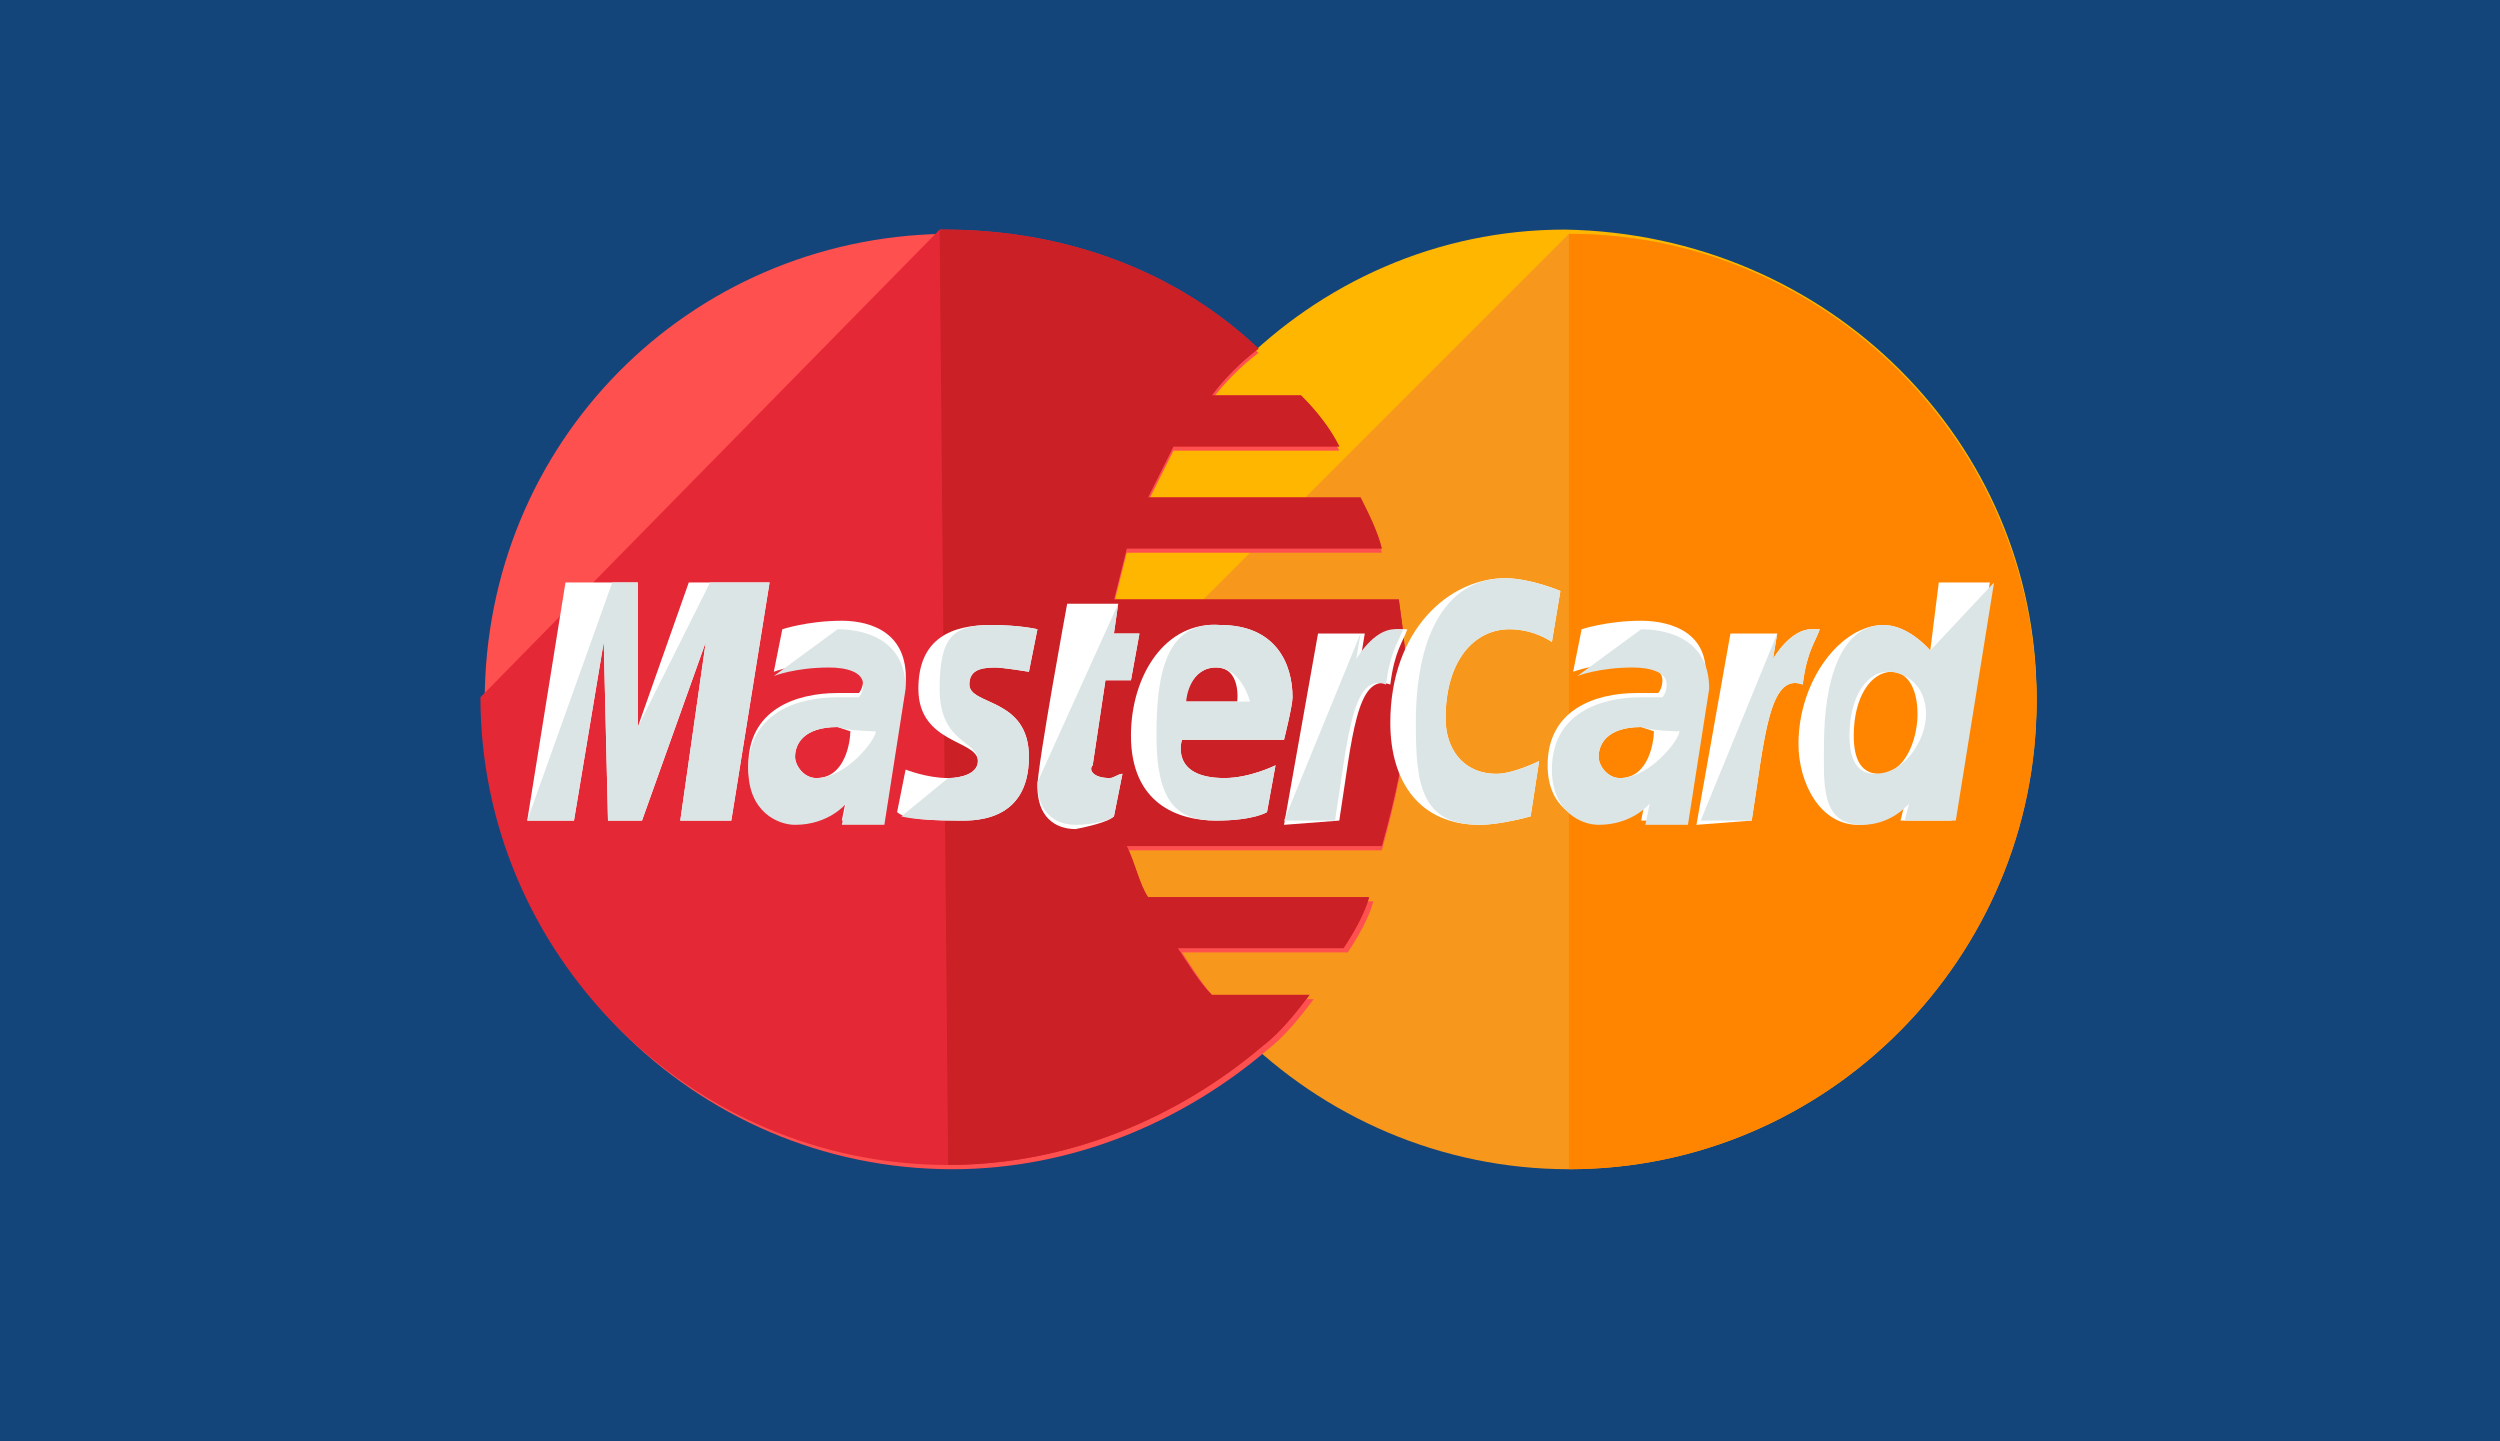<?xml version="1.0" encoding="utf-8"?>
<!-- Generator: Adobe Illustrator 22.0.1, SVG Export Plug-In . SVG Version: 6.00 Build 0)  -->
<svg version="1.1" id="Calque_1" xmlns="http://www.w3.org/2000/svg" xmlns:xlink="http://www.w3.org/1999/xlink" x="0px" y="0px"
	 viewBox="0 0 58.8 33.9" style="enable-background:new 0 0 58.8 33.9;" xml:space="preserve">
<style type="text/css">
	.st0{fill:#13457B;}
	.st1{fill:#FFB600;}
	.st2{fill:#F7981D;}
	.st3{fill:#FF8500;}
	.st4{fill:#FF5050;}
	.st5{fill:#E52836;}
	.st6{fill:#CB2026;}
	.st7{fill:#FFFFFF;}
	.st8{fill:#DCE5E5;}
</style>
<rect class="st0" width="59" height="34"/>
<g>
	<path class="st1" d="M47.9,16.4c0,6-4.9,11-11,11c-6,0-11-4.9-11-11c0-6,4.9-11,10.9-11C43,5.5,47.9,10.4,47.9,16.4L47.9,16.4z"/>
	<path class="st2" d="M36.9,5.5c6,0,11,4.9,11,11c0,6-4.9,11-11,11c-6,0-11-4.9-11-11"/>
	<path class="st3" d="M36.9,5.5c6,0,11,4.9,11,11c0,6-4.9,11-11,11"/>
	<path class="st4" d="M22.2,5.5c-6,0.1-10.8,4.9-10.8,11c0,6,4.9,11,11,11c2.8,0,5.4-1.1,7.4-2.8c0.4-0.3,0.8-0.8,1.1-1.2h-2.3
		c-0.3-0.3-0.6-0.8-0.8-1.1h3.9c0.2-0.3,0.5-0.8,0.6-1.2H27c-0.2-0.3-0.3-0.8-0.5-1.2h6c0.3-1.1,0.6-2.3,0.6-3.5
		c0-0.8-0.1-1.6-0.2-2.3h-6.7c0.1-0.4,0.2-0.8,0.3-1.2h6c-0.1-0.4-0.3-0.8-0.5-1.2h-5c0.2-0.4,0.4-0.8,0.6-1.2h3.9
		c-0.2-0.4-0.5-0.8-0.9-1.2h-2.1c0.3-0.4,0.7-0.8,1.1-1.1C27.7,6.5,25.1,5.5,22.2,5.5C22.2,5.5,22.2,5.5,22.2,5.5L22.2,5.5z"/>
	<path class="st5" d="M11.3,16.4c0,6,4.9,11,11,11c2.8,0,5.4-1.1,7.4-2.8c0.4-0.3,0.8-0.8,1.1-1.2h-2.3c-0.3-0.3-0.6-0.8-0.8-1.1
		h3.9c0.2-0.3,0.5-0.8,0.6-1.2H27c-0.2-0.3-0.3-0.8-0.5-1.2h6c0.3-1.1,0.6-2.3,0.6-3.5c0-0.8-0.1-1.6-0.2-2.3h-6.7
		c0.1-0.4,0.2-0.8,0.3-1.2h6c-0.1-0.4-0.3-0.8-0.5-1.2h-5c0.2-0.4,0.4-0.8,0.6-1.2h3.9c-0.2-0.4-0.5-0.8-0.9-1.2h-2.1
		c0.3-0.4,0.7-0.8,1.1-1.1c-1.9-1.8-4.5-2.8-7.4-2.8h-0.1"/>
	<path class="st6" d="M22.3,27.4c2.8,0,5.4-1.1,7.4-2.8c0.4-0.3,0.8-0.8,1.1-1.2h-2.3c-0.3-0.3-0.6-0.8-0.8-1.1h3.9
		c0.2-0.3,0.5-0.8,0.6-1.2H27c-0.2-0.3-0.3-0.8-0.5-1.2h6c0.3-1.1,0.6-2.3,0.6-3.5c0-0.8-0.1-1.6-0.2-2.3h-6.7
		c0.1-0.4,0.2-0.8,0.3-1.2h6c-0.1-0.4-0.3-0.8-0.5-1.2h-5c0.2-0.4,0.4-0.8,0.6-1.2h3.9c-0.2-0.4-0.5-0.8-0.9-1.2h-2.1
		c0.3-0.4,0.7-0.8,1.1-1.1c-1.9-1.8-4.5-2.8-7.4-2.8h-0.1"/>
	<path class="st7" d="M26.2,19.2l0.2-1c-0.1,0-0.2,0.1-0.3,0.1c-0.4,0-0.5-0.2-0.4-0.3l0.3-2h0.6l0.2-1.1h-0.6l0.1-0.7h-1.2
		c0,0-0.7,3.8-0.7,4.3c0,0.7,0.4,1,0.9,1C25.8,19.4,26.1,19.3,26.2,19.2L26.2,19.2z"/>
	<path class="st7" d="M26.6,17.3c0,1.6,1.1,2,2,2s1.2-0.2,1.2-0.2L30,18c0,0-0.6,0.3-1.2,0.3c-1.3,0-1-0.9-1-0.9h2.4
		c0,0,0.2-0.8,0.2-1c0-0.8-0.4-1.7-1.7-1.7C27.4,14.6,26.6,15.9,26.6,17.3L26.6,17.3z M28.6,15.7c0.6,0,0.5,0.8,0.5,0.8h-1.3
		C27.9,16.4,28,15.7,28.6,15.7L28.6,15.7z"/>
	<path class="st7" d="M36,19.2l0.2-1.3c0,0-0.6,0.3-1,0.3c-0.8,0-1.2-0.6-1.2-1.3c0-1.4,0.7-2.1,1.5-2.1c0.6,0,1,0.3,1,0.3l0.2-1.2
		c0,0-0.7-0.3-1.3-0.3c-1.3,0-2.7,1.2-2.7,3.4c0,1.4,0.7,2.4,2.1,2.4C35.3,19.4,36,19.2,36,19.2L36,19.2z"/>
	<path class="st7" d="M19.8,14.6c-0.8,0-1.4,0.2-1.4,0.2l-0.2,1c0,0,0.5-0.2,1.3-0.2c0.4,0,0.8,0.1,0.8,0.4c0,0.2-0.1,0.3-0.1,0.3
		h-0.5c-1,0-2.1,0.4-2.1,1.7c0,1,0.7,1.3,1.1,1.3c0.8,0,1.2-0.5,1.2-0.5l-0.1,0.5h1l0.5-3.2C21.4,14.7,20.2,14.6,19.8,14.6
		L19.8,14.6z M20,17.2c0,0.2-0.1,1.1-0.8,1.1c-0.3,0-0.5-0.3-0.5-0.5c0-0.3,0.2-0.7,1-0.7C20,17.2,20,17.2,20,17.2L20,17.2z"/>
	<path class="st7" d="M22.5,19.3c0.3,0,1.7,0.1,1.7-1.5c0-1.4-1.4-1.2-1.4-1.7c0-0.3,0.2-0.4,0.6-0.4c0.2,0,0.8,0.1,0.8,0.1l0.2-1
		c0,0-0.4-0.1-1.1-0.1c-0.9,0-1.7,0.3-1.7,1.5c0,1.3,1.4,1.2,1.4,1.7c0,0.3-0.4,0.4-0.7,0.4c-0.5,0-1-0.2-1-0.2l-0.2,1
		C21.2,19.2,21.5,19.3,22.5,19.3L22.5,19.3z"/>
	<path class="st7" d="M45.6,13.7l-0.2,1.6c0,0-0.5-0.6-1.1-0.6c-1,0-2,1.3-2,2.8c0,0.9,0.5,1.9,1.4,1.9c0.7,0,1.1-0.5,1.1-0.5
		l-0.1,0.4h1.2l0.9-5.6L45.6,13.7z M45.1,16.8c0,0.6-0.3,1.4-0.9,1.4c-0.4,0-0.6-0.3-0.6-0.9c0-0.9,0.4-1.5,0.9-1.5
		C44.8,15.8,45.1,16.1,45.1,16.8L45.1,16.8z"/>
	<path class="st7" d="M13.5,19.3l0.7-4.2l0.1,4.2h0.8l1.5-4.2L16,19.3h1.2l0.9-5.6h-1.9L15,17.1v-3.4h-1.7l-0.9,5.6H13.5z"/>
	<path class="st7" d="M31.5,19.3c0.3-1.9,0.4-3.5,1.2-3.2c0.1-0.8,0.3-1,0.4-1.3h-0.2c-0.5,0-0.9,0.7-0.9,0.7l0.1-0.6H31l-0.8,4.5
		L31.5,19.3L31.5,19.3z"/>
	<path class="st7" d="M38.6,14.6c-0.8,0-1.4,0.2-1.4,0.2l-0.2,1c0,0,0.5-0.2,1.3-0.2c0.4,0,0.8,0.1,0.8,0.4c0,0.2-0.1,0.3-0.1,0.3
		h-0.5c-1,0-2.1,0.4-2.1,1.7c0,1,0.7,1.3,1.1,1.3c0.8,0,1.2-0.5,1.2-0.5l-0.1,0.5h1l0.5-3.2C40.3,14.7,39,14.6,38.6,14.6L38.6,14.6z
		 M38.9,17.2c0,0.2-0.1,1.1-0.8,1.1c-0.3,0-0.5-0.3-0.5-0.5c0-0.3,0.2-0.7,1-0.7C38.9,17.2,38.9,17.2,38.9,17.2L38.9,17.2z"/>
	<path class="st7" d="M41.2,19.3c0.3-1.9,0.4-3.5,1.2-3.2c0.1-0.8,0.3-1,0.4-1.3h-0.2c-0.5,0-0.9,0.7-0.9,0.7l0.1-0.6h-1.1l-0.8,4.5
		L41.2,19.3L41.2,19.3z"/>
	<path class="st8" d="M24.4,18.4c0,0.7,0.4,1,0.9,1c0.4,0,0.8-0.1,0.9-0.2l0.2-1c-0.1,0-0.2,0.1-0.3,0.1c-0.4,0-0.5-0.2-0.4-0.3
		l0.3-2h0.6l0.2-1.1h-0.6l0.1-0.7"/>
	<path class="st8" d="M27.2,17.3c0,1.6,0.5,2,1.4,2s1.2-0.2,1.2-0.2L30,18c0,0-0.6,0.3-1.2,0.3c-1.3,0-1-0.9-1-0.9h2.4
		c0,0,0.2-0.8,0.2-1c0-0.8-0.4-1.7-1.7-1.7C27.4,14.6,27.2,15.9,27.2,17.3L27.2,17.3z M28.6,15.7c0.6,0,0.8,0.8,0.8,0.8h-1.5
		C27.9,16.4,28,15.7,28.6,15.7L28.6,15.7z"/>
	<path class="st8" d="M36,19.2l0.2-1.3c0,0-0.6,0.3-1,0.3c-0.8,0-1.2-0.6-1.2-1.3c0-1.4,0.7-2.1,1.5-2.1c0.6,0,1,0.3,1,0.3l0.2-1.2
		c0,0-0.7-0.3-1.3-0.3c-1.3,0-2.1,1.2-2.1,3.4c0,1.4,0.1,2.4,1.5,2.4C35.3,19.4,36,19.2,36,19.2L36,19.2z"/>
	<path class="st8" d="M18.2,15.9c0,0,0.5-0.2,1.3-0.2c0.4,0,0.8,0.1,0.8,0.4c0,0.2-0.1,0.3-0.1,0.3h-0.5c-1,0-2.1,0.4-2.1,1.7
		c0,1,0.7,1.3,1.1,1.3c0.8,0,1.2-0.5,1.2-0.5l-0.1,0.5h1l0.5-3.2c0-1.3-1.2-1.4-1.6-1.4 M20.6,17.2c0,0.2-0.7,1.1-1.4,1.1
		c-0.3,0-0.5-0.3-0.5-0.5c0-0.3,0.2-0.7,1-0.7C20,17.2,20.6,17.2,20.6,17.2L20.6,17.2z"/>
	<path class="st8" d="M21.2,19.2c0,0,0.3,0.1,1.3,0.1c0.3,0,1.7,0.1,1.7-1.5c0-1.4-1.4-1.2-1.4-1.7c0-0.3,0.2-0.4,0.6-0.4
		c0.2,0,0.8,0.1,0.8,0.1l0.2-1c0,0-0.4-0.1-1.1-0.1c-0.9,0-1.2,0.3-1.2,1.5c0,1.3,0.9,1.2,0.9,1.7c0,0.3-0.4,0.4-0.7,0.4"/>
	<path class="st8" d="M45.4,15.3c0,0-0.5-0.6-1.1-0.6c-1,0-1.4,1.3-1.4,2.8c0,0.9-0.1,1.9,0.9,1.9c0.7,0,1.1-0.5,1.1-0.5l-0.1,0.4
		H46l0.9-5.6 M45.3,16.8c0,0.6-0.5,1.4-1.2,1.4c-0.4,0-0.6-0.3-0.6-0.9c0-0.9,0.4-1.5,0.9-1.5C44.8,15.8,45.3,16.1,45.3,16.8
		L45.3,16.8z"/>
	<path class="st8" d="M13.5,19.3l0.7-4.2l0.1,4.2h0.8l1.5-4.2L16,19.3h1.2l0.9-5.6h-1.4L15,17.1v-3.4h-0.6l-2,5.6H13.5z"/>
	<path class="st8" d="M30.2,19.3h1.2c0.3-1.9,0.4-3.5,1.2-3.2c0.1-0.8,0.3-1,0.4-1.3h-0.2c-0.5,0-0.9,0.7-0.9,0.7l0.1-0.6"/>
	<path class="st8" d="M37.1,15.9c0,0,0.5-0.2,1.3-0.2c0.4,0,0.8,0.1,0.8,0.4c0,0.2-0.1,0.3-0.1,0.3h-0.5c-1,0-2.1,0.4-2.1,1.7
		c0,1,0.7,1.3,1.1,1.3c0.8,0,1.2-0.5,1.2-0.5l-0.1,0.5h1l0.5-3.2c0-1.3-1.2-1.4-1.6-1.4 M39.5,17.2c0,0.2-0.7,1.1-1.4,1.1
		c-0.3,0-0.5-0.3-0.5-0.5c0-0.3,0.2-0.7,1-0.7C38.9,17.2,39.5,17.2,39.5,17.2L39.5,17.2z"/>
	<path class="st8" d="M40,19.3h1.2c0.3-1.9,0.4-3.5,1.2-3.2c0.1-0.8,0.3-1,0.4-1.3h-0.2c-0.5,0-0.9,0.7-0.9,0.7l0.1-0.6"/>
</g>
</svg>
